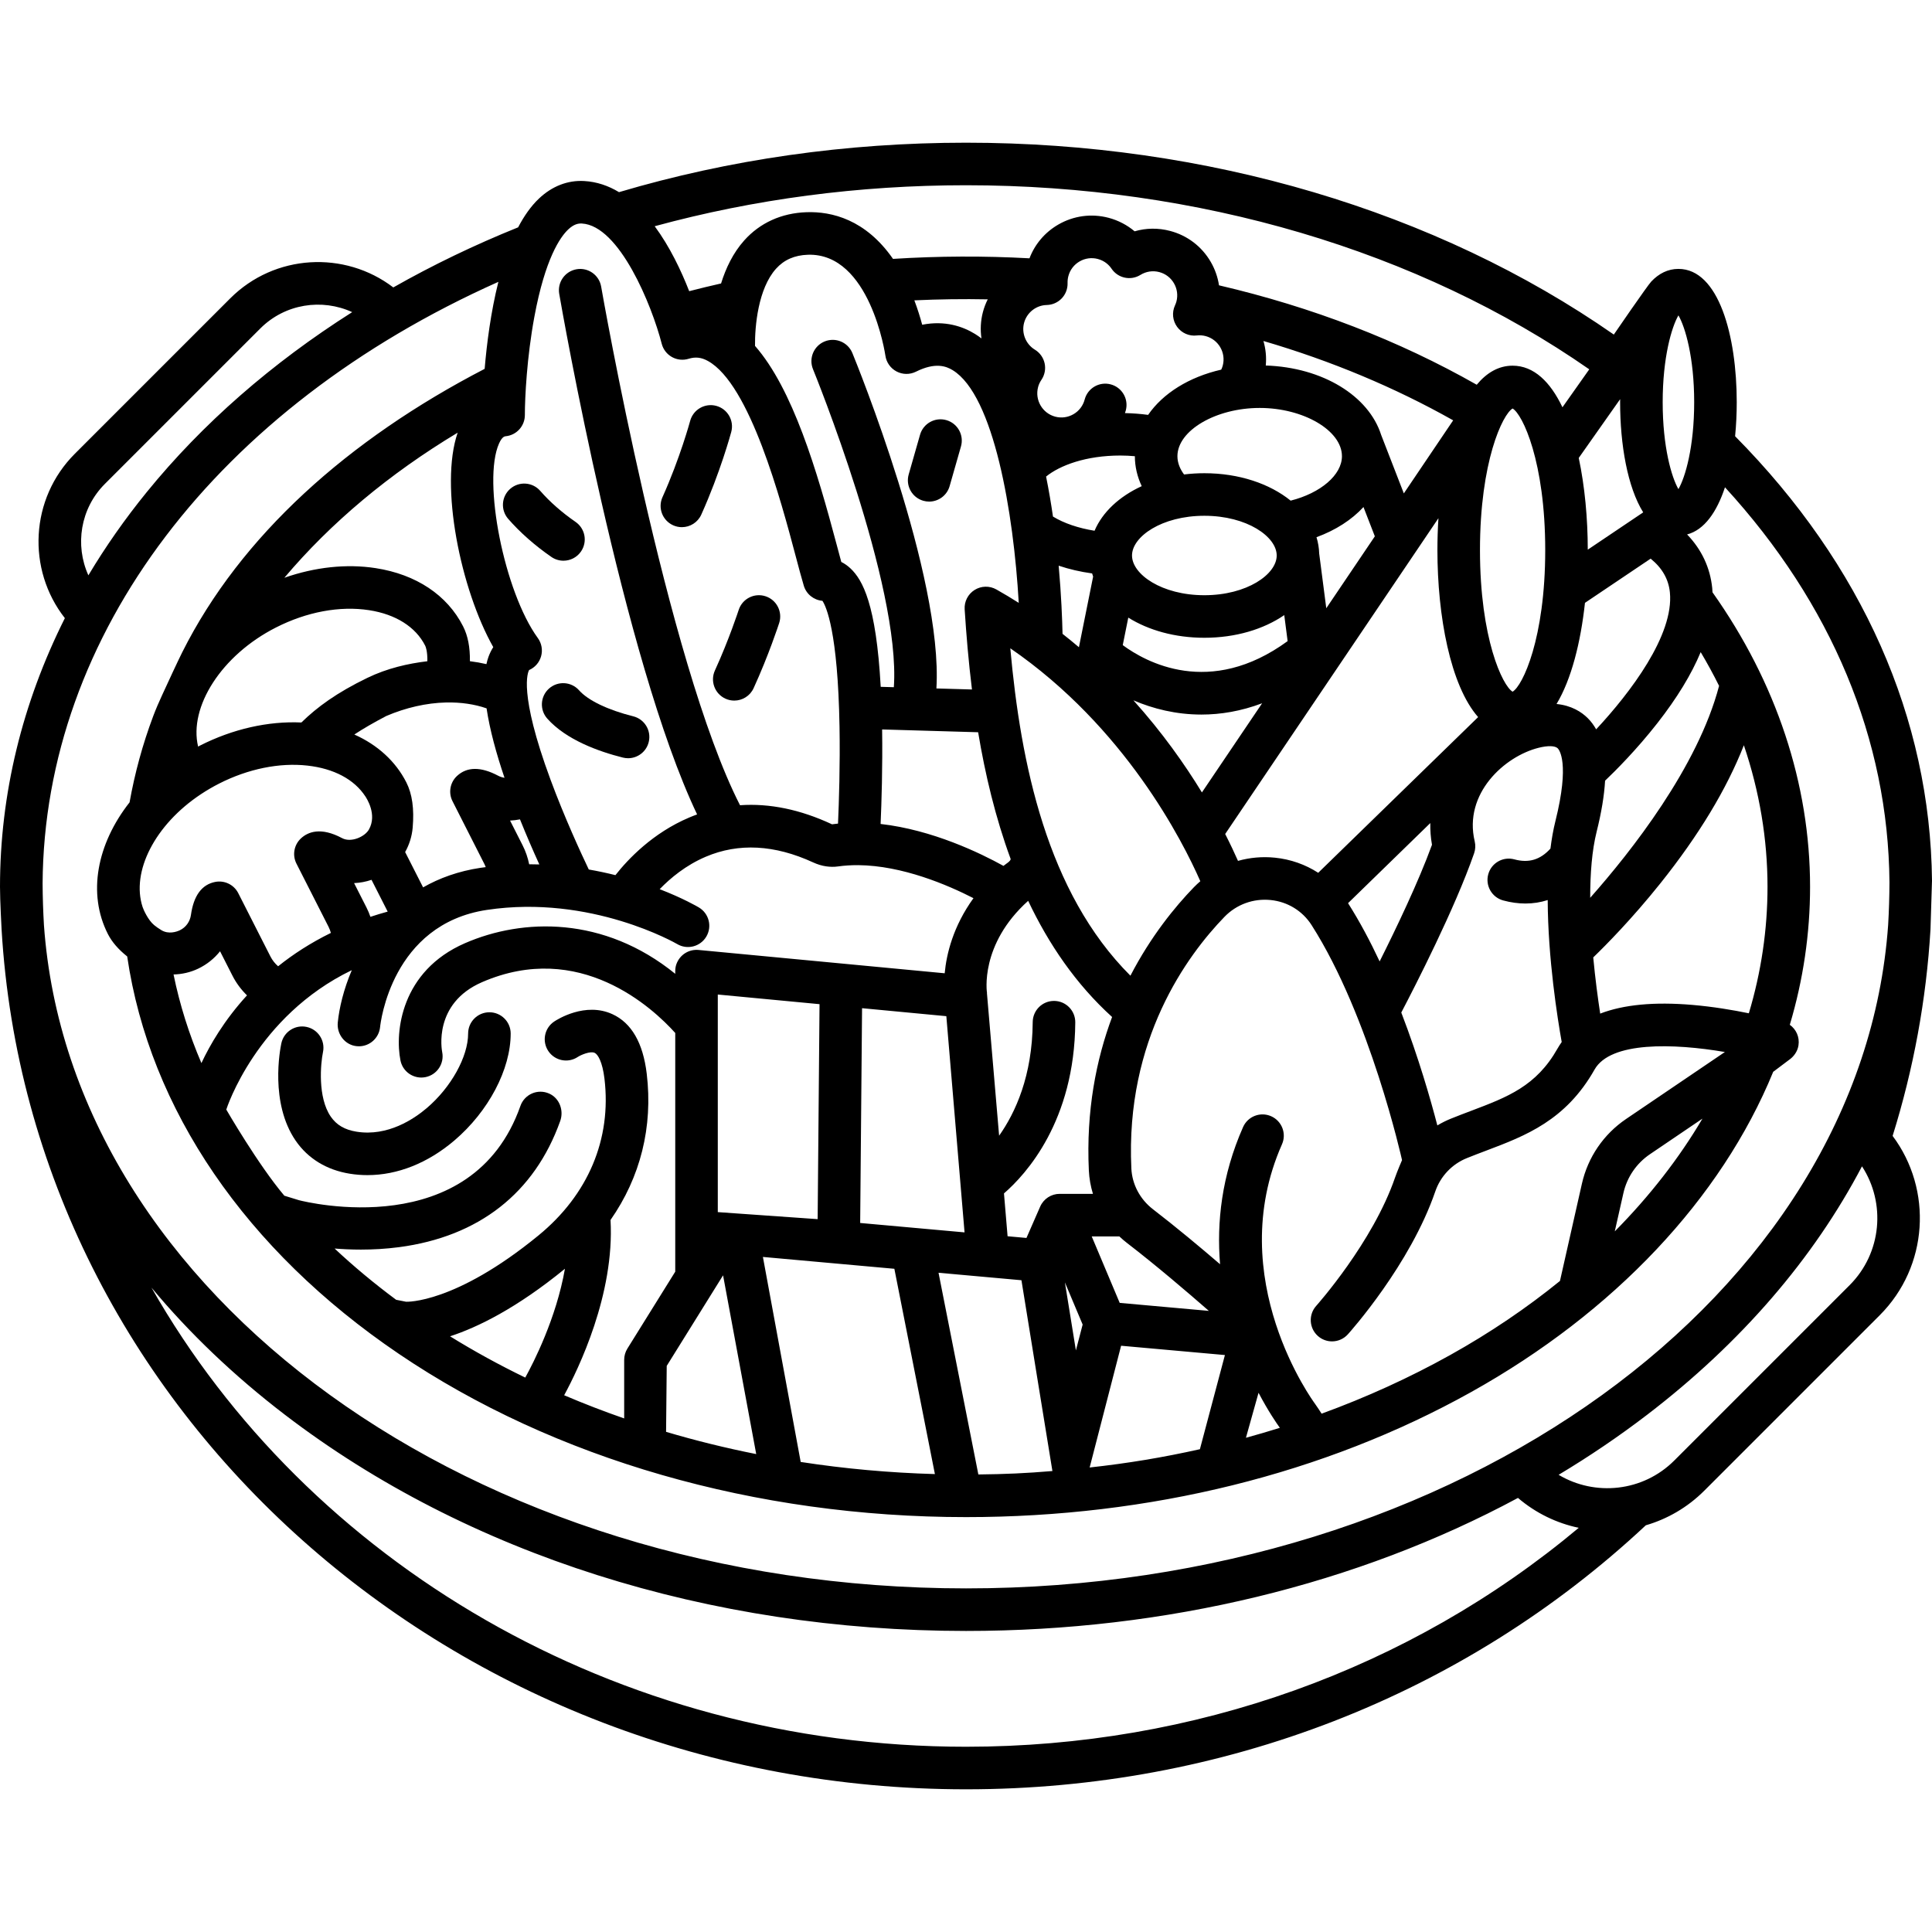 <?xml version="1.0" encoding="iso-8859-1"?>
<!-- Generator: Adobe Illustrator 18.0.0, SVG Export Plug-In . SVG Version: 6.00 Build 0)  -->
<!DOCTYPE svg PUBLIC "-//W3C//DTD SVG 1.1//EN" "http://www.w3.org/Graphics/SVG/1.1/DTD/svg11.dtd">
<svg version="1.1" id="Capa_1" xmlns="http://www.w3.org/2000/svg" xmlns:xlink="http://www.w3.org/1999/xlink" x="0px" y="0px"
	 viewBox="0 0 453.981 453.981" style="enable-background:new 0 0 453.981 453.981;" xml:space="preserve">
<g>
	<path d="M453.981,206.94c-0.395-38.175-16.361-74.205-46.267-104.435c0.256-2.613,0.385-5.3,0.385-7.986
		c0-15.596-4.236-31.333-13.702-31.333c-2.469,0-4.579,1.079-6.354,2.938l-0.001-0.005l-0.016,0.023
		c-0.949,0.998-8.811,12.474-8.811,12.474C337.42,49.513,283.573,33.531,227,33.531c-28.123,0-55.541,3.916-81.545,11.62
		c-2.475-1.491-5.196-2.449-8.182-2.612c-3.888-0.222-7.558,1.212-10.632,4.122c-1.886,1.786-3.5,4.105-4.89,6.757
		c-10.262,4.14-20.065,8.862-29.333,14.121C80.987,58.817,64.54,59.67,54.099,70.11l-36.52,36.521
		c-10.531,10.532-11.307,27.178-2.338,38.62C5.207,165.255,0,186.634,0,208.39c0,3.225,0.368,9.963,0.374,10.029
		C7.1,331.716,106.628,420.45,227,420.45c60.278,0,116.948-22.028,159.733-62.037c5.039-1.467,9.788-4.18,13.753-8.146
		l41.206-41.205c11.475-11.474,12.485-29.51,3.036-42.146c4.912-15.732,7.92-32.031,8.897-48.505
		C453.631,218.359,453.981,206.94,453.981,206.94z M398.099,94.519c0,10.536-2.1,17.65-3.702,20.417
		c-1.603-2.767-3.701-9.881-3.701-20.417c0-10.535,2.099-17.649,3.701-20.416C395.999,76.869,398.099,83.984,398.099,94.519z
		 M403.948,161.164c-5.003,19.074-20.658,38.936-30.283,49.798c-0.006-5.636,0.401-11.087,1.518-15.552
		c1.128-4.511,1.781-8.485,1.98-11.966c2.453-2.336,7.398-7.274,12.275-13.506c4.631-5.917,8.026-11.494,10.189-16.702
		C401.18,155.845,402.621,158.489,403.948,161.164z M105.752,314.005c6.507-2.127,15.638-6.593,26.996-15.871
		c-2.033,11.625-7.398,22.086-9.321,25.569C117.312,320.741,111.41,317.505,105.752,314.005z M143.462,286.669
		c7.011-10.037,10.008-21.854,8.502-34.401c-0.863-7.196-3.57-11.891-8.044-13.951c-6.386-2.943-12.965,1.233-13.693,1.72
		c-2.298,1.531-2.918,4.636-1.387,6.934c1.531,2.298,4.636,2.919,6.934,1.387c0.68-0.453,2.926-1.436,3.962-0.958
		c0.768,0.354,1.831,2.153,2.3,6.061c1.702,14.185-3.815,27.278-15.535,36.867c-19.635,16.065-30.971,15.564-31.083,15.555
		l-2.331-0.458c-5.158-3.827-9.984-7.85-14.463-12.045c1.895,0.151,3.964,0.252,6.169,0.252c2.819,0,5.848-0.16,8.972-0.572
		c18.748-2.474,31.839-12.723,37.874-29.645c0.885-2.481-0.167-5.348-2.566-6.434c-2.712-1.228-5.824,0.149-6.788,2.892
		c-11.332,32.218-50.329,22.591-52.024,22.153c-0.843-0.221-2.095-0.681-3.449-1.06c-6.174-7.306-13.64-20.237-13.64-20.237
		c0.063-0.23,7.063-21.934,29.492-32.758c-1.936,4.542-2.957,8.913-3.294,12.294c-0.272,2.727,1.676,5.273,4.401,5.561
		c0.192,0.02,0.382,0.032,0.569,0.032c2.535,0,4.708-1.928,4.971-4.502c0.101-0.985,2.722-24.188,25.099-27.546
		c24.475-3.672,44.515,7.909,44.706,8.021c2.375,1.41,5.441,0.627,6.852-1.746c1.41-2.374,0.628-5.442-1.747-6.852
		c-0.35-0.208-3.692-2.159-9.211-4.295c2.519-2.604,6.161-5.642,10.842-7.626c7.696-3.278,16.169-2.83,25.207,1.332
		c0.982,0.452,2.016,0.784,3.086,0.934l0,0c0.907,0.127,1.829,0.151,2.736,0.022c1.524-0.216,3.123-0.315,4.757-0.308
		c10.41,0.089,21.061,4.66,27.107,7.761c-4.776,6.615-6.34,13.087-6.763,17.647l-57.842-5.479c-2.202-0.204-4.389,1.052-5.213,3.367
		c-0.187,0.525-0.259,1.086-0.259,1.643v0.597c-16.76-13.604-35.834-13.104-49.401-7.202c-15.058,6.546-16.505,20.888-15.167,27.557
		c0.477,2.376,2.563,4.018,4.897,4.018c0.326,0,0.657-0.032,0.989-0.099c2.708-0.543,4.462-3.179,3.919-5.886
		c-0.093-0.464-2.148-11.421,9.35-16.42c22.929-9.968,40.121,6.047,45.414,11.931v56.092l-11.245,18.073
		c-0.493,0.793-0.755,1.708-0.755,2.642v13.768c-4.798-1.664-9.5-3.484-14.103-5.447
		C135.907,321.698,144.448,304.112,143.462,286.669z M115.906,152.061c-0.419,0.655-0.8,1.407-1.119,2.27
		c-0.199,0.539-0.353,1.122-0.487,1.725c-1.259-0.294-2.553-0.524-3.879-0.686c0.043-3.284-0.48-5.988-1.603-8.193
		c-3.733-7.351-11.035-12.209-20.562-13.68c-6.829-1.055-14.248-0.246-21.435,2.264c10.883-12.897,24.601-24.395,40.719-34.092
		C103.241,114.149,108.253,138.499,115.906,152.061z M65.351,227.055c-0.74-0.643-1.359-1.425-1.813-2.319l-7.55-14.86
		c-1.012-1.994-3.225-3.069-5.421-2.642c-3.149,0.618-5.066,3.224-5.699,7.751c-0.219,1.581-1.192,2.929-2.603,3.604
		c-0.766,0.368-2.641,0.998-4.324-0.008c-0.708-0.426-1.276-0.833-1.732-1.211c-1.429-1.184-2.494-3.615-2.697-4.23
		c-2.729-8.285,2.854-19.336,13.718-26.532c1.367-0.905,2.806-1.743,4.275-2.491c6.797-3.453,14.157-4.952,20.732-4.218
		c6.227,0.693,10.998,3.241,13.607,7.225c0.261,0.398,2.846,4.269,0.842,7.803c-0.964,1.7-4.193,3.14-6.289,2.024
		c-5.045-2.698-8.051-1.461-9.681,0.056c-1.635,1.519-2.066,3.938-1.055,5.928l7.545,14.851c0.234,0.463,0.408,0.943,0.544,1.431
		C72.996,221.549,68.888,224.224,65.351,227.055z M64.845,147.448c7.247-3.685,15.019-5.127,21.886-4.068
		c6.258,0.967,10.936,3.923,13.174,8.33c0.149,0.293,0.555,1.342,0.515,3.667c-4.54,0.542-9.417,1.643-14.087,3.903
		c-7.249,3.509-11.83,6.891-15.515,10.491c-7.794-0.361-16.163,1.529-23.845,5.434c-0.142,0.072-0.28,0.156-0.421,0.229
		C44.328,166.136,52.016,153.964,64.845,147.448z M86.127,213.266l-2.924-5.756c1.395-0.055,2.774-0.317,4.097-0.768l3.796,7.467
		c-1.393,0.38-2.74,0.793-4.054,1.228C86.784,214.696,86.483,213.969,86.127,213.266z M99.419,208.515l-4.219-8.299
		c0.979-1.743,1.593-3.693,1.771-5.727c0.382-4.435-0.106-7.919-1.495-10.656c-2.522-4.96-6.784-8.816-12.215-11.237
		c2.058-1.362,4.498-2.771,7.495-4.345c4.608-1.977,9.462-3.076,14.057-3.183c3.455-0.075,6.701,0.397,9.523,1.383
		c0.754,5.066,2.321,10.732,4.214,16.313c-0.519-0.081-1.032-0.238-1.514-0.495c-4.05-2.142-7.297-2.119-9.65,0.067
		c-1.635,1.519-2.065,3.936-1.056,5.926l7.542,14.864c0.104,0.205,0.179,0.42,0.264,0.632c-0.404,0.054-0.806,0.099-1.213,0.16
		C107.716,204.7,103.245,206.331,99.419,208.515z M124.345,203.087c-0.315-1.547-0.828-3.057-1.557-4.489l-2.934-5.782
		c0.783-0.031,1.562-0.129,2.331-0.284c1.572,3.913,3.155,7.54,4.547,10.592C125.944,203.1,125.148,203.088,124.345,203.087z
		 M46.586,227.607c2.026-0.971,3.765-2.373,5.122-4.077l2.915,5.736c0.885,1.741,2.05,3.289,3.415,4.625
		c-5.361,5.856-8.723,11.677-10.708,15.917c-2.908-6.777-5.101-13.738-6.55-20.827C42.759,228.931,44.738,228.492,46.586,227.607z
		 M177.414,81.279c-0.056-4.595,0.723-13.436,4.927-18.122c1.892-2.109,4.345-3.188,7.498-3.296
		c14.615-0.471,18.175,23.459,18.209,23.694c0.223,1.594,1.199,2.982,2.623,3.732c1.424,0.751,3.123,0.77,4.562,0.051
		c4.554-2.272,7.112-1.287,8.642-0.347c9.675,5.941,14.304,33.53,15.511,54.671c-1.707-1.081-3.458-2.136-5.261-3.153
		c-1.598-0.901-3.562-0.856-5.115,0.119c-1.554,0.975-2.45,2.723-2.333,4.554c0.375,5.878,0.903,12.234,1.715,18.833l-8.354-0.243
		c1.588-26.451-18.864-76.661-19.745-78.807c-1.048-2.556-3.968-3.775-6.523-2.729c-2.555,1.048-3.776,3.969-2.729,6.523
		c0.208,0.506,20.673,50.742,18.995,74.721l-3.087-0.089c-1.067-19.46-4.265-25.121-7.058-27.784
		c-0.677-0.646-1.418-1.168-2.204-1.561c-0.319-1.168-0.667-2.481-1.044-3.898C191.942,110.443,186.267,91.379,177.414,81.279z
		 M276.602,76.81c1.064,1.457,2.832,2.23,4.621,2.017c0.696-0.082,1.39-0.032,2.072,0.148c3.019,0.796,4.826,3.9,4.029,6.926
		c-0.087,0.332-0.212,0.649-0.358,0.957c-7.561,1.724-13.704,5.573-17.181,10.63c-1.783-0.239-3.601-0.38-5.444-0.419
		c0.067-0.216,0.146-0.426,0.204-0.646c0.703-2.67-0.892-5.405-3.563-6.107c-2.674-0.702-5.405,0.893-6.107,3.563
		c-0.385,1.461-1.316,2.685-2.623,3.445c-1.31,0.762-2.835,0.966-4.291,0.584c-3.025-0.802-4.837-3.909-4.029-6.958
		c0.15-0.584,0.414-1.155,0.783-1.698c0.771-1.134,1.042-2.534,0.751-3.874c-0.292-1.34-1.12-2.502-2.293-3.213
		c-2.133-1.293-3.178-3.878-2.539-6.288c0.64-2.424,2.833-4.153,5.333-4.207c1.332-0.029,2.598-0.588,3.517-1.554
		c0.918-0.966,1.412-2.259,1.374-3.59c-0.017-0.559,0.046-1.107,0.188-1.643c0.385-1.462,1.316-2.686,2.624-3.446
		c1.306-0.762,2.829-0.967,4.288-0.585c1.702,0.452,2.7,1.497,3.238,2.295c1.5,2.225,4.491,2.866,6.772,1.457
		c1.347-0.833,2.919-1.07,4.439-0.669c1.462,0.385,2.686,1.316,3.445,2.623c0.762,1.308,0.968,2.834,0.581,4.304
		c-0.072,0.273-0.183,0.57-0.347,0.933C275.341,73.437,275.538,75.353,276.602,76.81z M380.701,93.796
		c-0.002,0.241-0.006,0.482-0.006,0.723c0,9.941,1.725,19.933,5.424,25.877l-13.024,8.763c-0.006-7.342-0.7-14.871-2.121-21.551
		L380.701,93.796z M365.482,192.984c-0.502,2.009-0.878,4.169-1.158,6.419c-2.387,2.632-5.106,3.45-8.481,2.531
		c-2.667-0.726-5.412,0.848-6.137,3.514c-0.724,2.665,0.849,5.412,3.514,6.137c1.785,0.485,3.534,0.725,5.229,0.725
		c1.81,0,3.558-0.276,5.229-0.815c0.058,13.75,2.308,27.847,3.291,33.363c-0.355,0.496-0.687,1.01-0.99,1.546
		c-4.99,8.828-11.728,11.377-20.256,14.604c-1.577,0.597-3.182,1.203-4.807,1.861c-1.104,0.447-2.161,0.979-3.169,1.581
		c-1.572-6.043-4.397-15.927-8.474-26.527c3.208-6.12,12.582-24.389,17.113-37.416c0.313-0.901,0.362-1.873,0.142-2.801
		c-2.674-11.23,7.002-19.987,15.016-21.991c2.186-0.548,3.868-0.498,4.496,0.13C366.347,176.15,368.923,179.222,365.482,192.984z
		 M202.124,287.374l0.443-50.47l19.802,1.876l4.281,50.803L202.124,287.374z M168.667,284.822v-51.129l23.907,2.265l-0.443,50.517
		L168.667,284.822z M207.281,171.406l22.561,0.656c1.646,9.862,4.049,20,7.62,29.721c0.183,0.499-1.204,1.283-1.67,1.681
		c-5.428-3.005-16.67-8.464-28.867-9.85C207.146,188.562,207.41,180.26,207.281,171.406z M236.762,290.494l-0.848-10.068
		c5.175-4.479,16.591-16.977,16.753-40.196c0.019-2.761-2.204-5.015-4.966-5.034c-0.012,0-0.023,0-0.035,0
		c-2.745,0-4.979,2.216-4.999,4.966c-0.088,12.664-4.086,21.318-7.895,26.704c0,0-2.839-33.378-2.864-33.523l0.019-0.003
		c-0.021-0.118-1.804-11.357,9.671-21.664c4.828,10.186,11.216,19.588,19.721,27.297c-3.732,10.006-6.125,22.024-5.463,36.05
		c0.089,1.887,0.421,3.733,0.961,5.509l-7.814-0.002c-0.001,0-0.001,0-0.002,0c-1.986,0-3.784,1.176-4.581,2.996l-3.224,7.367
		L236.762,290.494z M254.4,311.242l-1.586,6.076l-2.585-15.983L254.4,311.242z M263.108,306.152l-6.576-15.619l6.494,0.002
		c0.57,0.539,1.168,1.054,1.797,1.539c6.802,5.237,14.129,11.49,19.235,15.957L263.108,306.152z M265.626,229.268
		c-19.63-19.595-25.798-49.939-28.224-76.933c26.977,18.543,40.513,45.317,44.65,54.733c-0.521,0.451-1.031,0.92-1.516,1.421
		C276.128,213.041,270.442,219.978,265.626,229.268z M276.67,107.2c0-6.041,9.033-11.34,19.33-11.34s19.33,5.299,19.33,11.34
		c0,4.422-5.045,8.675-12.053,10.44c-4.911-3.973-12.115-6.444-20.277-6.444c-1.633,0-3.224,0.104-4.77,0.294
		C277.363,110.321,276.67,108.869,276.67,107.2z M266.33,164.563c4.597,1.975,10.018,3.345,15.984,3.345
		c4.491,0,9.288-0.784,14.26-2.655l-14.147,20.951C278.396,179.608,273.093,172.078,266.33,164.563z M283,121.197
		c10.019,0,17,4.919,17,9.334c0,4.414-6.981,9.333-17,9.333s-17-4.919-17-9.333C266,126.115,272.981,121.197,283,121.197z
		 M301.774,144.538l0.792,6.111c-18.299,13.368-33.434,4.868-38.742,0.94l1.3-6.463c4.73,2.96,10.958,4.737,17.877,4.737
		C290.365,149.864,296.949,147.85,301.774,144.538z M311.649,142.926l-1.664-12.838c-0.04-1.326-0.256-2.615-0.636-3.856
		c4.51-1.649,8.294-4.099,11.042-7.088l2.67,6.882L311.649,142.926z M268.281,114.238c-5.252,2.406-9.212,6.083-11.083,10.476
		c-3.785-0.604-7.201-1.763-9.771-3.335c-0.447-3.094-0.981-6.254-1.619-9.396c3.26-2.644,9.386-4.942,17.453-4.942
		c1.153,0,2.288,0.061,3.41,0.158c0,0.001,0,0.001,0,0.002C266.67,109.614,267.226,111.994,268.281,114.238z M248.766,132.923
		c2.451,0.828,5.097,1.441,7.859,1.821c0.074,0.249,0.151,0.497,0.238,0.741l-3.339,16.601c-1.247-1.062-2.532-2.109-3.848-3.144
		C249.601,145.618,249.386,139.834,248.766,132.923z M290.905,202.289c-0.766-1.734-1.764-3.871-3.011-6.316l50.109-74.208
		c-0.159,2.494-0.24,5.006-0.24,7.496c0,15.479,3.044,31.825,9.568,39.242l-37.576,36.587c-3.011-1.943-6.478-3.179-10.18-3.552
		C296.61,201.236,293.679,201.508,290.905,202.289z M336.092,193.404c-0.034,1.693,0.091,3.398,0.395,5.102
		c-3.147,8.66-8.434,19.698-12.301,27.41c-2.228-4.752-4.702-9.407-7.421-13.692L336.092,193.404z M363.097,129.261
		c0,20.793-5.324,31.924-7.666,33.272c-2.342-1.349-7.667-12.478-7.667-33.272c0-20.796,5.325-31.925,7.667-33.271
		C357.771,97.337,363.097,108.467,363.097,129.261z M329.873,115.938l-5.328-13.735c-2.913-9.154-13.699-15.869-27.113-16.317
		c0.183-1.976-0.017-3.922-0.549-5.76c15.92,4.664,30.849,10.904,44.583,18.644L329.873,115.938z M230.967,73.32
		c-0.546,2.061-0.64,4.166-0.345,6.2c-0.493-0.376-0.995-0.73-1.513-1.049c-2.822-1.732-7.016-3.229-12.413-2.161
		c-0.457-1.705-1.062-3.669-1.843-5.734c5.724-0.266,11.495-0.348,17.244-0.235C231.626,71.281,231.242,72.276,230.967,73.32z
		 M156.667,320.959l13.24-21.28l7.789,42.001c-7.203-1.432-14.274-3.177-21.182-5.226L156.667,320.959z M188.146,343.529
		l-8.878-48.173l30.889,2.783l9.525,48.24C209.008,346.076,198.464,345.121,188.146,343.529z M229.893,346.469l-9.358-47.396
		l19.483,1.755c0,0,7.09,43.815,7.277,44.836C241.068,346.187,236.24,346.4,229.893,346.469z M263.436,316.222l24.396,2.187
		l-5.88,22.126c-8.688,1.941-16.855,3.302-25.906,4.297C256.211,344.123,263.436,316.222,263.436,316.222z M295.732,327.275
		c2.277,4.335,4.273,7.221,5.009,8.237c-2.633,0.825-5.292,1.602-7.971,2.335L295.732,327.275z M310.549,332.185
		c-0.411-0.662-0.921-1.429-1.558-2.335c-0.209-0.298-21.733-29.352-7.752-60.964c1.117-2.525-0.024-5.479-2.55-6.595
		c-2.524-1.118-5.479,0.023-6.595,2.55c-5.048,11.412-6.221,22.421-5.405,32.229c-4.683-4.022-10.338-8.741-15.766-12.921
		c-3.051-2.349-4.901-5.847-5.079-9.598c-1.429-30.294,13.093-50.035,21.875-59.105c2.833-2.926,6.785-4.368,10.854-3.959
		c3.98,0.401,7.486,2.545,9.617,5.882c13.738,21.511,21.187,54.899,21.26,55.234c0,0-1.142,2.643-1.644,4.106
		c-5.222,15.222-18.392,29.996-18.524,30.144c-1.845,2.053-1.678,5.213,0.374,7.06c0.955,0.859,2.151,1.283,3.343,1.283
		c1.368,0,2.731-0.559,3.719-1.655c0.596-0.662,14.654-16.404,20.548-33.587c1.22-3.557,3.918-6.405,7.405-7.816
		c1.553-0.629,3.086-1.208,4.593-1.778c9.17-3.469,18.651-7.056,25.423-19.036c3.759-6.647,18.58-6.173,30.627-4.125l-23.223,15.744
		c-5.287,3.585-8.974,8.99-10.379,15.221l-5.152,22.833c-7.827,6.357-16.451,12.198-25.774,17.396
		C331.211,323.732,321.095,328.334,310.549,332.185z M381.465,280.365c0.845-3.743,3.06-6.991,6.236-9.145l12.342-8.367
		c-5.509,9.34-12.438,18.239-20.605,26.496L381.465,280.365z M410.943,238.103c-3.711-0.763-8.366-1.553-13.268-1.971
		c-8.95-0.763-16.176-0.068-21.661,2.045c-0.543-3.558-1.164-8.17-1.633-13.204c2.955-2.855,9.116-9.075,15.787-17.421
		c9.021-11.287,15.576-22.148,19.606-32.432c3.669,10.845,5.556,22.035,5.556,33.269
		C415.33,218.424,413.854,228.399,410.943,238.103z M392.389,139.194c1.007,10.033-9.339,23.626-17.325,32.184
		c-0.549-0.97-1.192-1.845-1.951-2.604c-1.491-1.492-3.841-2.998-7.356-3.35c3.475-5.775,5.667-14.443,6.678-23.767l15.433-10.384
		C390.578,133.476,392.077,136.083,392.389,139.194z M373.445,86.784l-6.3,8.918c-2.833-5.951-6.711-9.774-11.715-9.774
		c-3.289,0-6.089,1.66-8.429,4.479c-18.322-10.409-38.656-18.251-60.559-23.362c-0.294-1.92-0.941-3.788-1.947-5.517
		c-2.105-3.619-5.495-6.198-9.539-7.263c-2.793-0.739-5.654-0.696-8.346,0.09c-1.755-1.48-3.833-2.569-6.097-3.171
		c-4.041-1.066-8.262-0.495-11.876,1.608c-3.121,1.816-5.462,4.59-6.731,7.908c-10.622-0.59-21.457-0.539-32.066,0.135
		c-6.442-9.265-14.401-11.181-20.348-10.97c-5.864,0.202-10.92,2.499-14.623,6.642c-2.612,2.923-4.318,6.507-5.432,10.102
		c-2.532,0.572-5.033,1.177-7.49,1.813c-1.861-4.77-4.539-10.439-8.106-15.263c23.424-6.385,47.991-9.63,73.157-9.63
		C281.521,43.531,333.326,58.863,373.445,86.784z M136.727,52.523c8.822,0.483,16.45,19.24,18.762,28.244
		c0.339,1.328,1.208,2.458,2.404,3.127c1.197,0.67,2.615,0.819,3.923,0.412c1.596-0.495,2.99-0.338,4.523,0.511
		c9.906,5.478,17.156,32.779,20.64,45.899c0.729,2.747,1.36,5.12,1.899,6.917c0.6,1.999,2.36,3.381,4.376,3.547
		c0.878,1.32,3.628,7.215,4.016,29.561c0.157,9.029-0.13,17.737-0.353,22.787c-0.472,0.05-0.944,0.103-1.408,0.169
		c-7.432-3.474-14.661-4.97-21.617-4.483c-17.218-33.687-32.477-120.972-32.632-121.87c-0.472-2.722-3.062-4.548-5.78-4.073
		c-2.721,0.472-4.544,3.06-4.073,5.78c0.631,3.643,15.001,85.828,32.401,122.322c-0.625,0.229-1.249,0.471-1.869,0.735
		c-8.577,3.637-14.381,9.792-17.325,13.535c-1.973-0.495-4.064-0.944-6.26-1.327c-1.864-3.906-5.723-12.268-9-21.13
		c-7.595-20.54-5.282-25.303-5.018-25.74c1.375-0.602,2.41-1.79,2.813-3.239c0.41-1.471,0.125-3.048-0.772-4.282
		c-7.872-10.824-13.065-36.888-9.109-45.718c0.724-1.616,1.333-1.677,1.563-1.699c2.556-0.256,4.502-2.407,4.502-4.976
		c0-4.098,0.469-13.565,2.229-23.063c2.544-13.732,6.076-18.767,7.955-20.546C134.911,52.603,135.962,52.486,136.727,52.523z
		 M113.883,86.674c-32.051,16.612-57.339,39.212-71.07,66.615c-1.041,2.077-3.324,7.015-4.712,10.036
		c-0.752,1.636-1.473,3.284-2.107,4.97c-2.488,6.614-4.329,13.414-5.549,20.245c-7.684,9.778-9.921,21.434-5.099,30.931
		c0.959,1.881,2.466,3.623,4.542,5.276c5.266,35.913,27.847,69,63.815,93.369C130.227,342.863,177.566,356.49,227,356.49
		c43.176,0,84.206-10.153,118.655-29.363c33.593-18.731,58.812-45.464,71.012-75.273l3.662-2.755
		c1.185-0.804,2.061-2.036,2.277-3.452c0.303-1.986-0.567-3.79-2.037-4.841c3.158-10.583,4.761-21.464,4.761-32.417
		c0-24.162-7.935-48.055-22.929-69.213c-0.019-0.324-0.029-0.651-0.061-0.971c-0.48-4.809-2.498-9.079-5.906-12.622
		c4.058-1.061,6.992-5.29,8.901-11.08c25.068,27.357,38.382,59.266,38.651,92.848c-0.015,3.35-0.117,6.713-0.311,10.005
		C437.524,304.102,342.694,373.24,227,373.24c-115.696,0-210.528-69.142-216.676-155.889c-0.189-3.222-0.295-6.507-0.314-9.741
		V207.6h-0.001C10.372,149.069,51.051,95.722,117.11,66.228C115.322,73.343,114.377,80.813,113.883,86.674z M24.65,113.7
		L61.17,77.18c5.829-5.828,14.5-7.093,21.587-3.836c-18.847,11.951-35.186,26.2-48.259,42.272
		c-5.135,6.313-9.712,12.852-13.73,19.573C17.569,128.121,18.849,119.502,24.65,113.7z M35.588,302.556
		c8.908,10.702,19.4,20.731,31.395,29.909C109.779,365.208,166.608,383.24,227,383.24c47.044,0,91.923-10.945,129.694-31.259
		c4.212,3.603,9.136,5.946,14.278,7.026C331.242,392.264,280.627,410.45,227,410.45C144.499,410.45,72.252,366.97,35.588,302.556z
		 M434.622,301.991l-41.206,41.206c-7.358,7.356-18.614,8.459-27.171,3.355c7.231-4.338,14.169-9.037,20.771-14.088
		c22.137-16.937,39.161-36.771,50.514-58.401C443.163,282.702,442.196,294.418,434.622,301.991z"/>
	<path d="M115,237.864c-2.761,0-5,2.238-5,5c0,5.434-3.991,12.631-9.704,17.503c-3.024,2.578-9.187,6.732-16.506,5.56
		c-2.776-0.444-4.702-1.567-6.06-3.533c-3.136-4.542-2.389-12.488-1.836-15.17c0.566-2.697-1.158-5.346-3.856-5.918
		c-2.703-0.575-5.355,1.153-5.929,3.854c-0.298,1.405-2.737,13.986,3.362,22.872c2.891,4.212,7.296,6.898,12.739,7.77
		c1.373,0.22,2.755,0.328,4.14,0.328c7.052,0,14.177-2.817,20.434-8.153C114.813,261.13,120,251.273,120,242.864
		C120,240.102,117.761,237.864,115,237.864z"/>
	<path d="M119.896,114.86c-2.083,1.813-2.302,4.971-0.489,7.054c2.771,3.186,6.284,6.282,10.157,8.956
		c0.867,0.599,1.856,0.885,2.836,0.885c1.587,0,3.149-0.754,4.119-2.159c1.569-2.272,0.999-5.387-1.274-6.956
		c-3.195-2.205-6.063-4.727-8.295-7.29C125.138,113.265,121.979,113.047,119.896,114.86z"/>
	<path d="M158.176,123.433c0.667,0.3,1.363,0.441,2.049,0.441c1.907,0,3.729-1.098,4.563-2.949
		c4.458-9.909,6.938-19.045,7.041-19.43c0.717-2.666-0.862-5.407-3.527-6.126c-2.665-0.715-5.409,0.861-6.128,3.526
		c-0.023,0.087-2.388,8.778-6.504,17.926C154.535,119.34,155.658,122.3,158.176,123.433z"/>
	<path d="M136.07,162.208c-1.834-2.063-4.994-2.25-7.059-0.415c-2.064,1.835-2.25,4.995-0.415,7.06
		c4.453,5.009,12.121,7.748,17.77,9.164c0.408,0.103,0.817,0.151,1.22,0.151c2.239,0,4.277-1.515,4.846-3.785
		c0.671-2.679-0.956-5.395-3.634-6.065C142.83,166.822,138.191,164.595,136.07,162.208z"/>
	<path d="M170.459,164.171c0.674,0.309,1.381,0.454,2.077,0.454c1.896,0,3.709-1.084,4.55-2.921
		c3.55-7.761,5.905-14.996,6.004-15.301c0.851-2.627-0.589-5.446-3.216-6.297c-2.631-0.853-5.447,0.59-6.297,3.217
		c-0.022,0.068-2.272,6.982-5.584,14.221C166.843,160.055,167.948,163.022,170.459,164.171z"/>
	<path d="M216.959,117.671c0.459,0.131,0.921,0.193,1.376,0.193c2.176,0,4.178-1.431,4.805-3.627l2.667-9.333
		c0.759-2.655-0.779-5.423-3.434-6.182c-2.656-0.758-5.423,0.778-6.182,3.434l-2.667,9.333
		C212.767,114.145,214.304,116.912,216.959,117.671z"/>
</g>
<g>
</g>
<g>
</g>
<g>
</g>
<g>
</g>
<g>
</g>
<g>
</g>
<g>
</g>
<g>
</g>
<g>
</g>
<g>
</g>
<g>
</g>
<g>
</g>
<g>
</g>
<g>
</g>
<g>
</g>
</svg>
